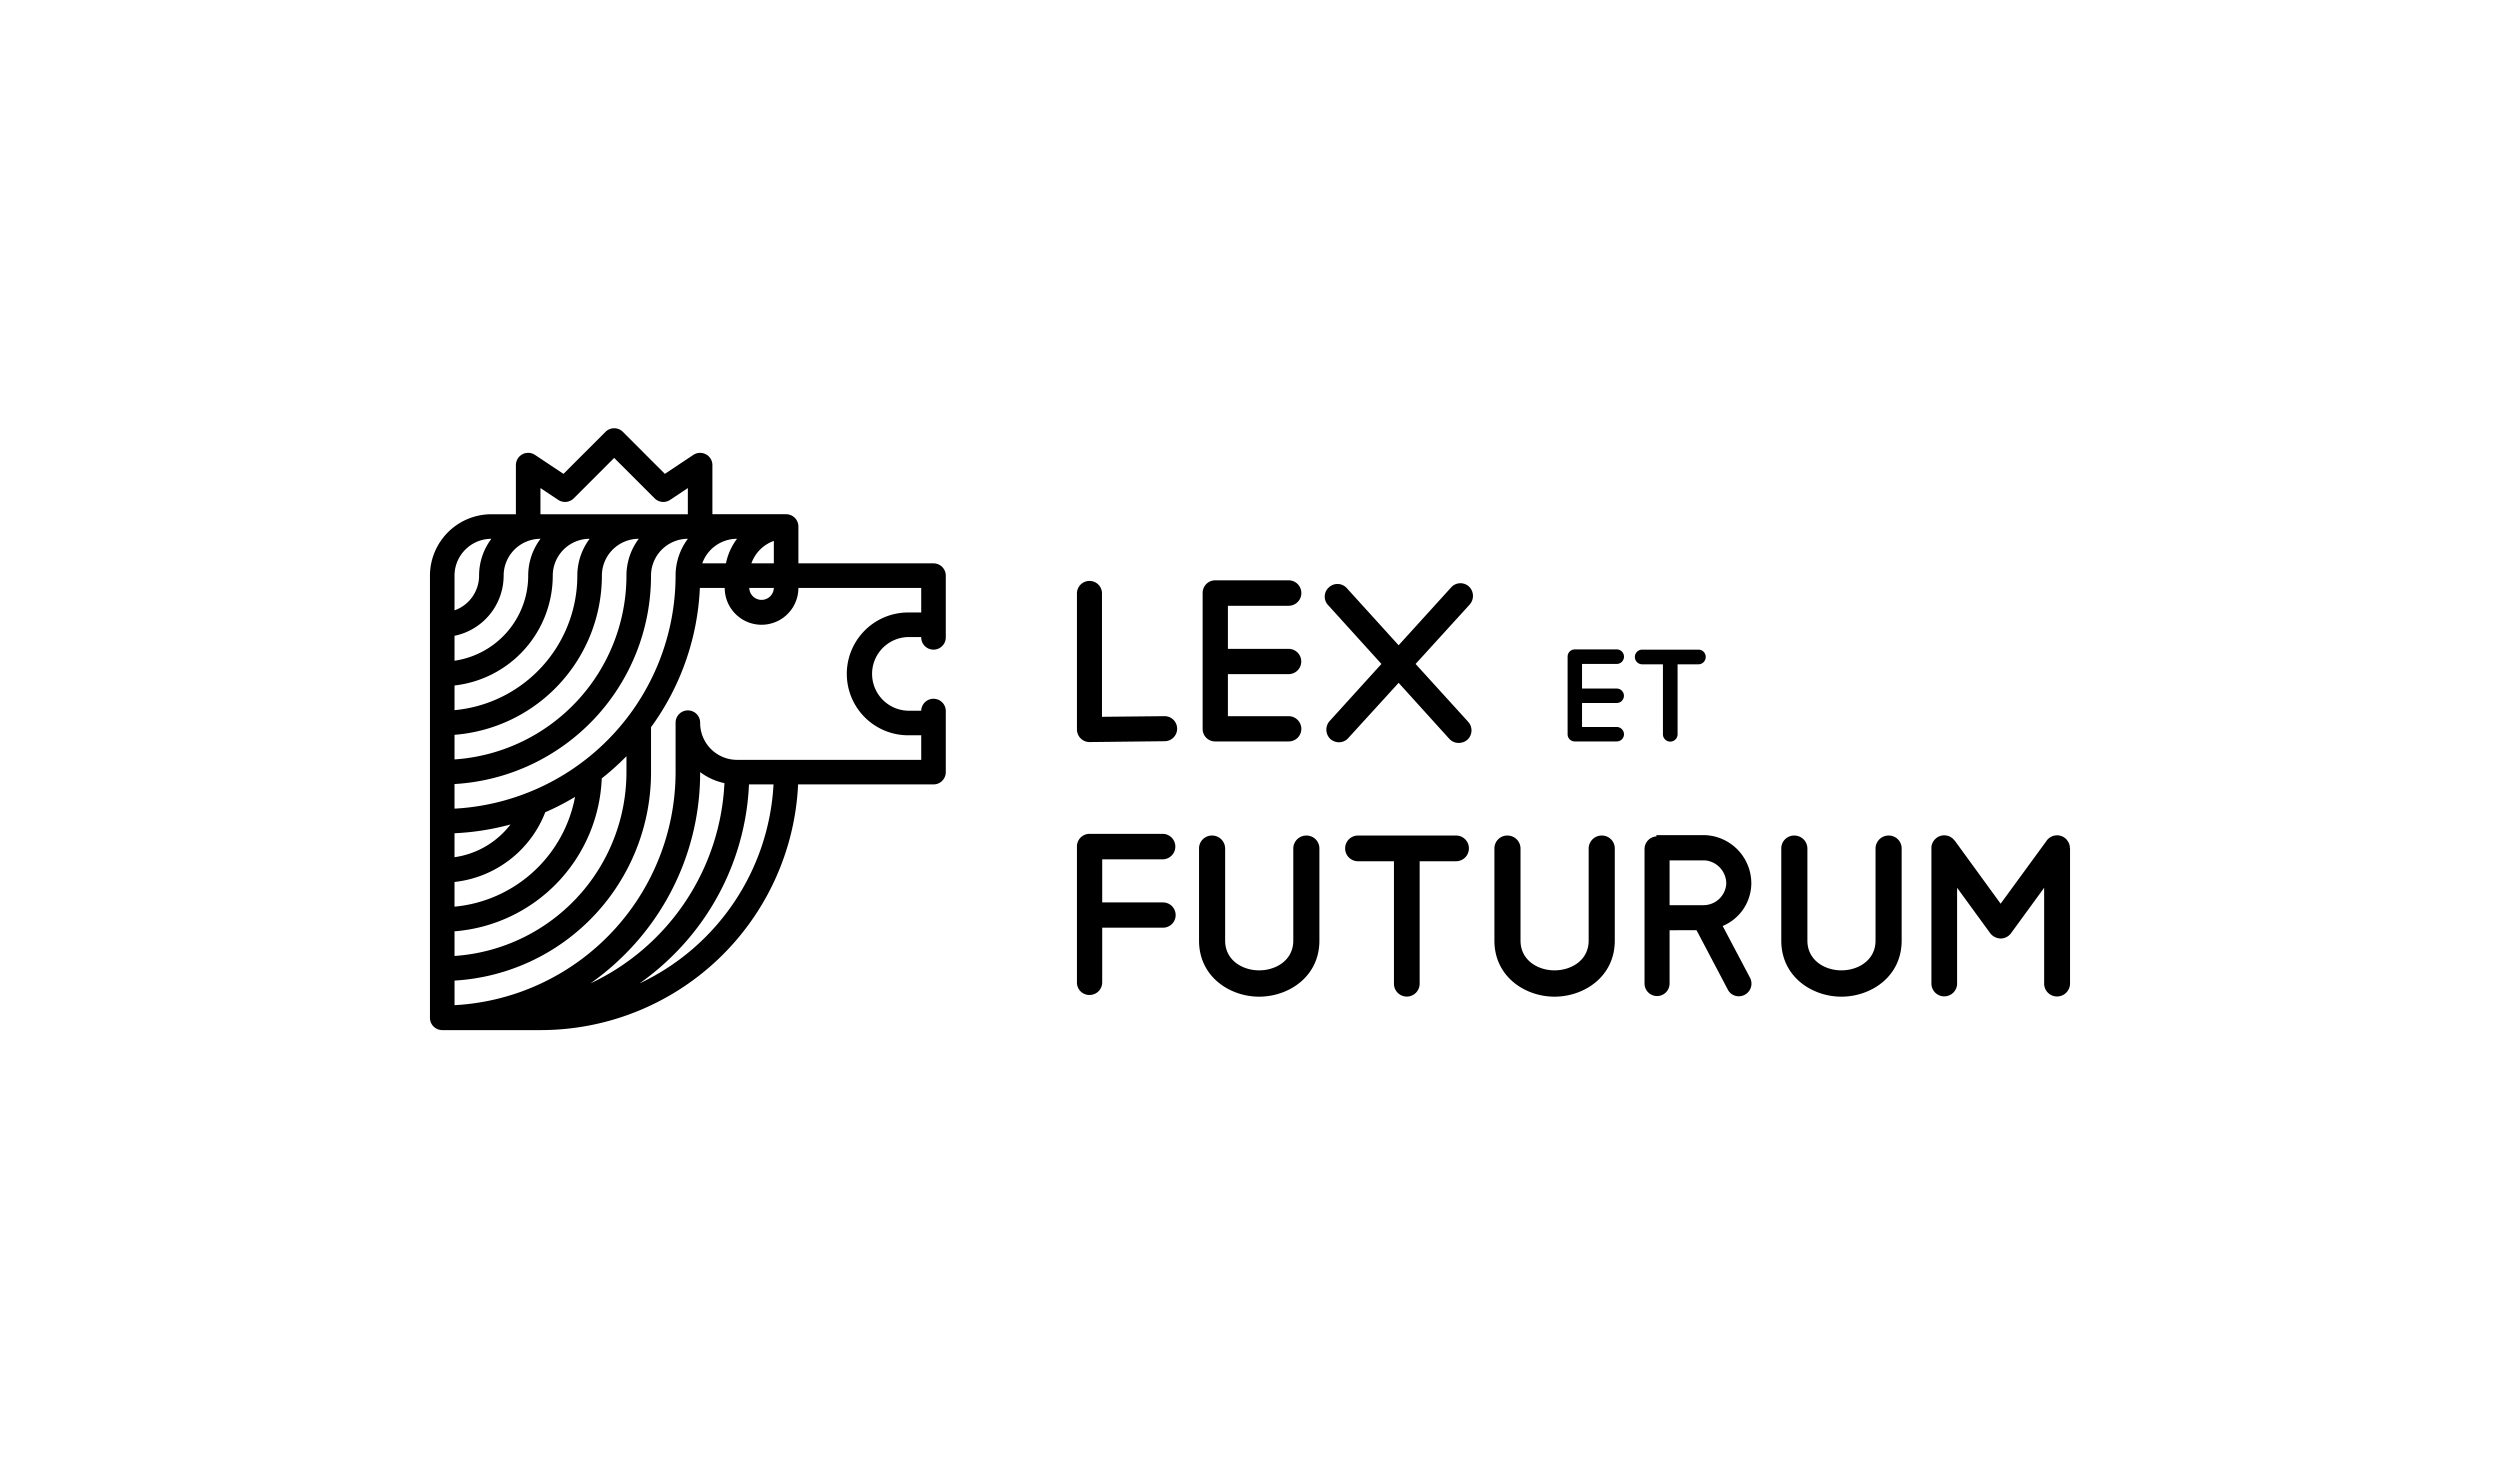 <svg id="Camada_1" data-name="Camada 1" xmlns="http://www.w3.org/2000/svg" viewBox="0 0 300 175"><path d="M130.735,89.049a1.487,1.487,0,0,1-1.044-.433,1.526,1.526,0,0,1-.459-1.07v-16.33a1.506,1.506,0,0,1,1.503-1.503,1.49,1.49,0,0,1,1.503,1.503V86.016l7.49-.076h.025a1.503,1.503,0,1,1,0,3.006l-8.993.102Z"/><path d="M147.348,80.897v5.044h7.286a1.533,1.533,0,0,1,1.528,1.528,1.511,1.511,0,0,1-1.528,1.503H145.82a1.49,1.49,0,0,1-1.503-1.503V71.165a1.511,1.511,0,0,1,1.503-1.528h8.815a1.528,1.528,0,1,1,0,3.056h-7.286v5.171h7.286a1.516,1.516,0,1,1,0,3.032Z"/><path d="M176.19,86.629a1.524,1.524,0,0,1-.102,2.14,1.602,1.602,0,0,1-1.044.382,1.508,1.508,0,0,1-1.121-.484l-6.089-6.726-6.038,6.623a1.491,1.491,0,0,1-1.121.51,1.59,1.59,0,0,1-1.019-.382,1.556,1.556,0,0,1-.102-2.166l6.216-6.853-6.395-7.057a1.479,1.479,0,0,1,.102-2.139,1.502,1.502,0,0,1,2.14.101l6.216,6.854,6.292-6.93a1.503,1.503,0,0,1,2.14-.127,1.556,1.556,0,0,1,.101,2.166l-6.496,7.133Z"/><path d="M189.844,84.359v2.881h4.162a.875.875,0,0,1,.873.874.863.863,0,0,1-.873.858h-5.035a.852.852,0,0,1-.858-.858V78.801a.864.864,0,0,1,.858-.874h5.035a.873.873,0,0,1,0,1.746H189.844v2.954h4.162a.866.866,0,1,1,0,1.732Z"/><path d="M204.688,78.829a.879.879,0,0,1-.874.888h-2.503V88.114a.88.88,0,1,1-1.76,0V79.717h-2.488a.88.88,0,0,1,0-1.76h6.751A.875.875,0,0,1,204.688,78.829Z"/><path d="M141.078,109.819a1.511,1.511,0,0,1-1.528,1.503h-7.286v6.572a1.511,1.511,0,0,1-1.529,1.503,1.489,1.489,0,0,1-1.503-1.503V101.59a1.511,1.511,0,0,1,1.503-1.528H139.55a1.529,1.529,0,0,1,0,3.057h-7.286v5.172H139.55A1.517,1.517,0,0,1,141.078,109.819Z"/><path d="M151.093,119.601c-3.49,0-7.209-2.369-7.209-6.726V101.819a1.544,1.544,0,0,1,1.554-1.554,1.566,1.566,0,0,1,1.579,1.554v11.056c0,2.344,2.064,3.567,4.076,3.567,2.038,0,4.102-1.223,4.102-3.567V101.819a1.565,1.565,0,0,1,1.579-1.554,1.544,1.544,0,0,1,1.554,1.554v11.056C158.328,117.233,154.609,119.601,151.093,119.601Z"/><path d="M176.268,101.794a1.54,1.54,0,0,1-1.529,1.555h-4.382v14.699a1.541,1.541,0,1,1-3.083,0v-14.699H162.918a1.542,1.542,0,0,1,0-3.083h11.82A1.533,1.533,0,0,1,176.268,101.794Z"/><path d="M186.538,119.601c-3.49,0-7.209-2.369-7.209-6.726V101.819a1.544,1.544,0,0,1,1.554-1.554,1.566,1.566,0,0,1,1.58,1.554v11.056c0,2.344,2.064,3.567,4.076,3.567,2.038,0,4.101-1.223,4.101-3.567V101.819a1.566,1.566,0,0,1,1.58-1.554,1.544,1.544,0,0,1,1.554,1.554v11.056C193.773,117.233,190.054,119.601,186.538,119.601Z"/><path d="M209.368,119.373a1.414,1.414,0,0,1-.713.178,1.451,1.451,0,0,1-1.325-.815l-3.745-7.108H200.35v6.395a1.503,1.503,0,0,1-3.006,0V101.87a1.526,1.526,0,0,1,1.427-1.502v-.153h5.808a5.79,5.79,0,0,1,5.579,5.859,5.582,5.582,0,0,1-3.439,5.044l3.286,6.216A1.513,1.513,0,0,1,209.368,119.373ZM200.35,108.621h4.026a2.745,2.745,0,0,0,2.776-2.548,2.797,2.797,0,0,0-2.572-2.828h-4.23Z"/><path d="M220.963,119.601c-3.49,0-7.209-2.369-7.209-6.726V101.819a1.544,1.544,0,0,1,1.554-1.554,1.566,1.566,0,0,1,1.58,1.554v11.056c0,2.344,2.064,3.567,4.076,3.567,2.038,0,4.101-1.223,4.101-3.567V101.819a1.566,1.566,0,0,1,1.58-1.554,1.544,1.544,0,0,1,1.554,1.554v11.056C228.198,117.233,224.479,119.601,220.963,119.601Z"/><path d="M248.405,101.794v16.229a1.561,1.561,0,0,1-1.554,1.554,1.544,1.544,0,0,1-1.554-1.554v-11.49l-3.974,5.452a1.557,1.557,0,0,1-1.248.637,1.636,1.636,0,0,1-1.249-.637l-3.974-5.452v11.49a1.541,1.541,0,1,1-3.082,0V101.59c0-.025.025-.051.025-.076v-.076a.094.094,0,0,0,.026-.076c0-.026.026-.052.026-.076s.025-.026.025-.052.026-.051.026-.076a.091.091,0,0,0,.026-.076l.051-.052c0-.025.026-.051.026-.076l.051-.051c0-.026.026-.051.051-.076,0-.026.026-.026.026-.051l.076-.051a.055.055,0,0,1,.051-.052.055.055,0,0,1,.051-.051l.052-.051c.025-.026.025-.026.051-.026,0-.026,0-.026.025-.026,0-.025.026-.025.052-.051.025,0,.051-.025.076-.025.025-.026.051-.026.051-.052a.095.095,0,0,0,.076-.025c.026,0,.051-.026.076-.026s.051-.026.076-.026.025,0,.051-.025a.192.192,0,0,0,.102-.026h.051a.188.188,0,0,0,.101-.026h.306a.077.077,0,0,1,.051.026h.076a.092.092,0,0,1,.076.026h.076a.095.095,0,0,0,.076.025.093.093,0,0,0,.076.026c.026.026.026.026.051.026l.076.051c.026,0,.051,0,.051.026.026,0,.052.025.076.051a.091.091,0,0,1,.052.025l.076.052.051.051c.026,0,.051.026.076.051,0,.026.025.026.025.052.026.025.052.025.052.051.025.025.051.051.051.076.026,0,.026,0,.051.025l5.503,7.567,5.528-7.567c0-.025,0-.025.025-.025,0-.026.026-.052.052-.076,0-.026.025-.026.051-.051,0-.026.026-.026.051-.052s.026-.051.051-.051l.052-.051c.025-.026.051-.026.076-.052.025,0,.025-.025.051-.025.026-.026.051-.051.076-.051.026-.026.026-.026.051-.026l.076-.051a.093.093,0,0,0,.076-.026c.026,0,.026,0,.051-.026a.094.094,0,0,0,.076-.025h.076a.093.093,0,0,1,.076-.026h.076a.093.093,0,0,1,.076-.026h.306a.091.091,0,0,0,.076.026h.076a.094.094,0,0,0,.076.026.081.081,0,0,0,.052.025c.051,0,.076.026.101.026a.09.09,0,0,0,.051.026.096.096,0,0,0,.076.025l.076.052a.091.091,0,0,0,.052.025l.076.051.026.026.026.026a.054.054,0,0,1,.051.051c.026,0,.051.026.076.051l.051.052c0,.025.026.025.051.051,0,.025.025.025.025.051.026.026.051.051.051.076l.051.051c0,.026.025.052.051.076,0,.026,0,.026.026.052,0,.025.025.051.025.076a.094.094,0,0,1,.026.076c.026.026.026.026.026.052a.094.094,0,0,1,.025.076c0,.025.026.051.026.076a.091.091,0,0,0,.026.076v.23C248.38,101.769,248.405,101.769,248.405,101.794Z"/><path d="M112.02,67.603H95.807V63.181a1.474,1.474,0,0,0-1.474-1.474H85.488V55.813L85.487,55.79c-.001-.04-.002-.081-.006-.121-.002-.016-.005-.032-.007-.048-.004-.032-.008-.063-.014-.095-.004-.021-.01-.042-.015-.063-.006-.025-.012-.051-.019-.076s-.017-.051-.026-.076c-.007-.02-.014-.04-.022-.059-.013-.03-.027-.06-.042-.09-.007-.014-.013-.028-.02-.041-.02-.038-.042-.074-.066-.11l-.009-.015-.001-.001c-.028-.041-.057-.081-.088-.119-.017-.02-.035-.039-.053-.058-.014-.016-.028-.032-.043-.047-.025-.025-.052-.049-.079-.072l-.026-.024c-.026-.021-.053-.04-.08-.059-.012-.009-.024-.018-.036-.026-.023-.015-.047-.029-.071-.043-.018-.01-.035-.022-.053-.031s-.039-.019-.059-.028c-.024-.011-.048-.024-.072-.034-.015-.006-.031-.011-.046-.017-.03-.011-.059-.022-.09-.032-.012-.004-.025-.006-.037-.01-.033-.009-.067-.018-.101-.025-.021-.004-.043-.006-.064-.01-.026-.004-.051-.009-.077-.012-.049-.005-.098-.007-.147-.007l-.002,0-.022.001c-.041.001-.082.002-.123.006-.016.002-.031.004-.047.007-.032.004-.064.008-.096.015-.021.004-.042.01-.062.015-.026.006-.052.012-.077.02s-.049.017-.074.026c-.021.007-.041.014-.062.023-.029.012-.057.026-.085.04-.015.008-.031.014-.046.022-.034.018-.067.038-.1.059l-.025.015-.005.003-.003.002L79.784,56.864,74.743,51.823a1.474,1.474,0,0,0-2.084,0l-5.042,5.041-3.411-2.271-.005-.004-.004-.003-.02-.012c-.034-.022-.069-.043-.105-.062-.014-.007-.028-.013-.042-.02-.029-.014-.059-.029-.089-.041-.019-.008-.039-.014-.058-.021-.026-.009-.051-.019-.078-.027-.024-.007-.048-.013-.072-.019-.022-.005-.044-.012-.067-.016-.029-.006-.059-.01-.088-.013-.018-.003-.036-.006-.055-.008-.036-.003-.072-.005-.108-.005-.012,0-.023-.002-.035-.002l-.004,0c-.039,0-.078.003-.117.006a1.468,1.468,0,0,0-.292.053l-.016.004c-.035.011-.069.023-.102.036l-.033.012c-.028.011-.054.025-.081.038-.017.008-.034.016-.05.024-.02.011-.04.023-.059.035-.022.013-.044.025-.065.04-.014.01-.027.02-.041.03-.025.018-.051.036-.075.056-.01.008-.019.017-.028.026-.026.023-.053.046-.078.07-.014.014-.026.029-.039.043-.021.023-.043.045-.062.07-.029.036-.056.072-.082.111l-.002.002L62.14,55.02c-.021.033-.042.066-.06.101-.008.015-.015.03-.022.045-.014.028-.028.056-.04.086-.008.02-.015.041-.022.061-.009.025-.018.049-.026.074s-.013.051-.02.077c-.005.021-.011.042-.015.063-.006.031-.01.063-.014.095-.002.016-.005.032-.007.049-.004.04-.005.08-.006.12l-.001.025v5.894H58.964a7.377,7.377,0,0,0-7.369,7.369v53.059a1.474,1.474,0,0,0,1.474,1.474h11.79A30.93,30.93,0,0,0,95.772,94.13H112.02a1.474,1.474,0,0,0,1.474-1.474V85.288a1.474,1.474,0,0,0-2.947-.001h-1.476a4.421,4.421,0,1,1,0-8.842h1.476a1.474,1.474,0,1,0,2.947,0V69.076A1.474,1.474,0,0,0,112.02,67.603ZM75.175,92.661a22.134,22.134,0,0,1-20.632,22.055v-2.958A19.185,19.185,0,0,0,72.211,93.406a31.354,31.354,0,0,0,2.747-2.441c.073-.073.144-.148.217-.222Zm8.843,0v-.009a7.336,7.336,0,0,0,2.915,1.323,28.046,28.046,0,0,1-16.088,24.037,31.291,31.291,0,0,0,4.113-3.462A30.749,30.749,0,0,0,84.017,92.661Zm-23.58-23.584a4.426,4.426,0,0,1,4.421-4.421h.004a7.331,7.331,0,0,0-1.478,4.416l0,.006a10.331,10.331,0,0,1-8.842,10.209V76.296A7.381,7.381,0,0,0,60.438,69.076Zm16.215-4.421a7.33,7.33,0,0,0-1.478,4.421v0A22.134,22.134,0,0,1,54.543,91.132V88.178A19.184,19.184,0,0,0,72.227,69.076v0a4.426,4.426,0,0,1,4.421-4.421Zm-5.895,0A7.33,7.33,0,0,0,69.28,69.076v0A16.233,16.233,0,0,1,54.543,85.22V82.257A13.282,13.282,0,0,0,66.332,69.08v-.004a4.426,4.426,0,0,1,4.421-4.421ZM65.431,97.469a30.544,30.544,0,0,0,3.575-1.843,16.245,16.245,0,0,1-14.464,13.174v-2.963A13.227,13.227,0,0,0,65.431,97.469Zm-10.889,5.397V99.99a31.051,31.051,0,0,0,6.719-1.054A10.292,10.292,0,0,1,54.543,102.865Zm0-5.827V94.085a25.036,25.036,0,0,0,23.58-25.009v0a4.426,4.426,0,0,1,4.421-4.421h.004A7.331,7.331,0,0,0,81.07,69.076l0,.002A28.036,28.036,0,0,1,54.543,97.038ZM88.439,64.655h.004a7.336,7.336,0,0,0-1.33,2.948H84.271A4.428,4.428,0,0,1,88.439,64.655Zm1.727,2.948a4.442,4.442,0,0,1,2.694-2.694v2.694ZM92.86,70.55a1.474,1.474,0,0,1-2.947,0ZM64.854,58.565l2.123,1.414a1.452,1.452,0,0,0,.197.112l.02.009a1.466,1.466,0,0,0,.386.116l.03.004a1.479,1.479,0,0,0,.368.004l.014-.002a1.518,1.518,0,0,0,.155-.028l.021-.005a1.458,1.458,0,0,0,.155-.048l.007-.003a1.45,1.45,0,0,0,.308-.161l.024-.018q.055-.04.108-.085l.037-.034c.014-.013.028-.024.041-.037l4.854-4.854,4.854,4.854c.014.014.028.025.042.038l.036.032c.035.03.072.059.109.086l.024.017a1.466,1.466,0,0,0,.308.161l.009.003a1.422,1.422,0,0,0,.153.048l.021.005a1.544,1.544,0,0,0,.154.028l.015.002a1.315,1.315,0,0,0,.369-.004l.03-.004A1.469,1.469,0,0,0,80.21,60.1l.02-.009a1.434,1.434,0,0,0,.195-.111l2.116-1.411v3.14H64.854Zm-5.89,6.09h.004A7.33,7.33,0,0,0,57.49,69.076a4.428,4.428,0,0,1-2.947,4.168V69.076A4.426,4.426,0,0,1,58.964,64.655ZM76.74,118.011a31.275,31.275,0,0,0,4.113-3.462,30.723,30.723,0,0,0,9.025-20.42h2.944A28.048,28.048,0,0,1,76.74,118.011Zm32.331-44.514a7.369,7.369,0,1,0,0,14.737h1.476v2.947H88.439a4.426,4.426,0,0,1-4.421-4.421,1.474,1.474,0,1,0-2.947,0v5.899a28.036,28.036,0,0,1-26.527,27.962V117.67a25.037,25.037,0,0,0,23.58-25.009V87.265a30.684,30.684,0,0,0,5.86-16.715h2.982a4.421,4.421,0,0,0,8.842,0h14.739v2.947Z"/></svg>
